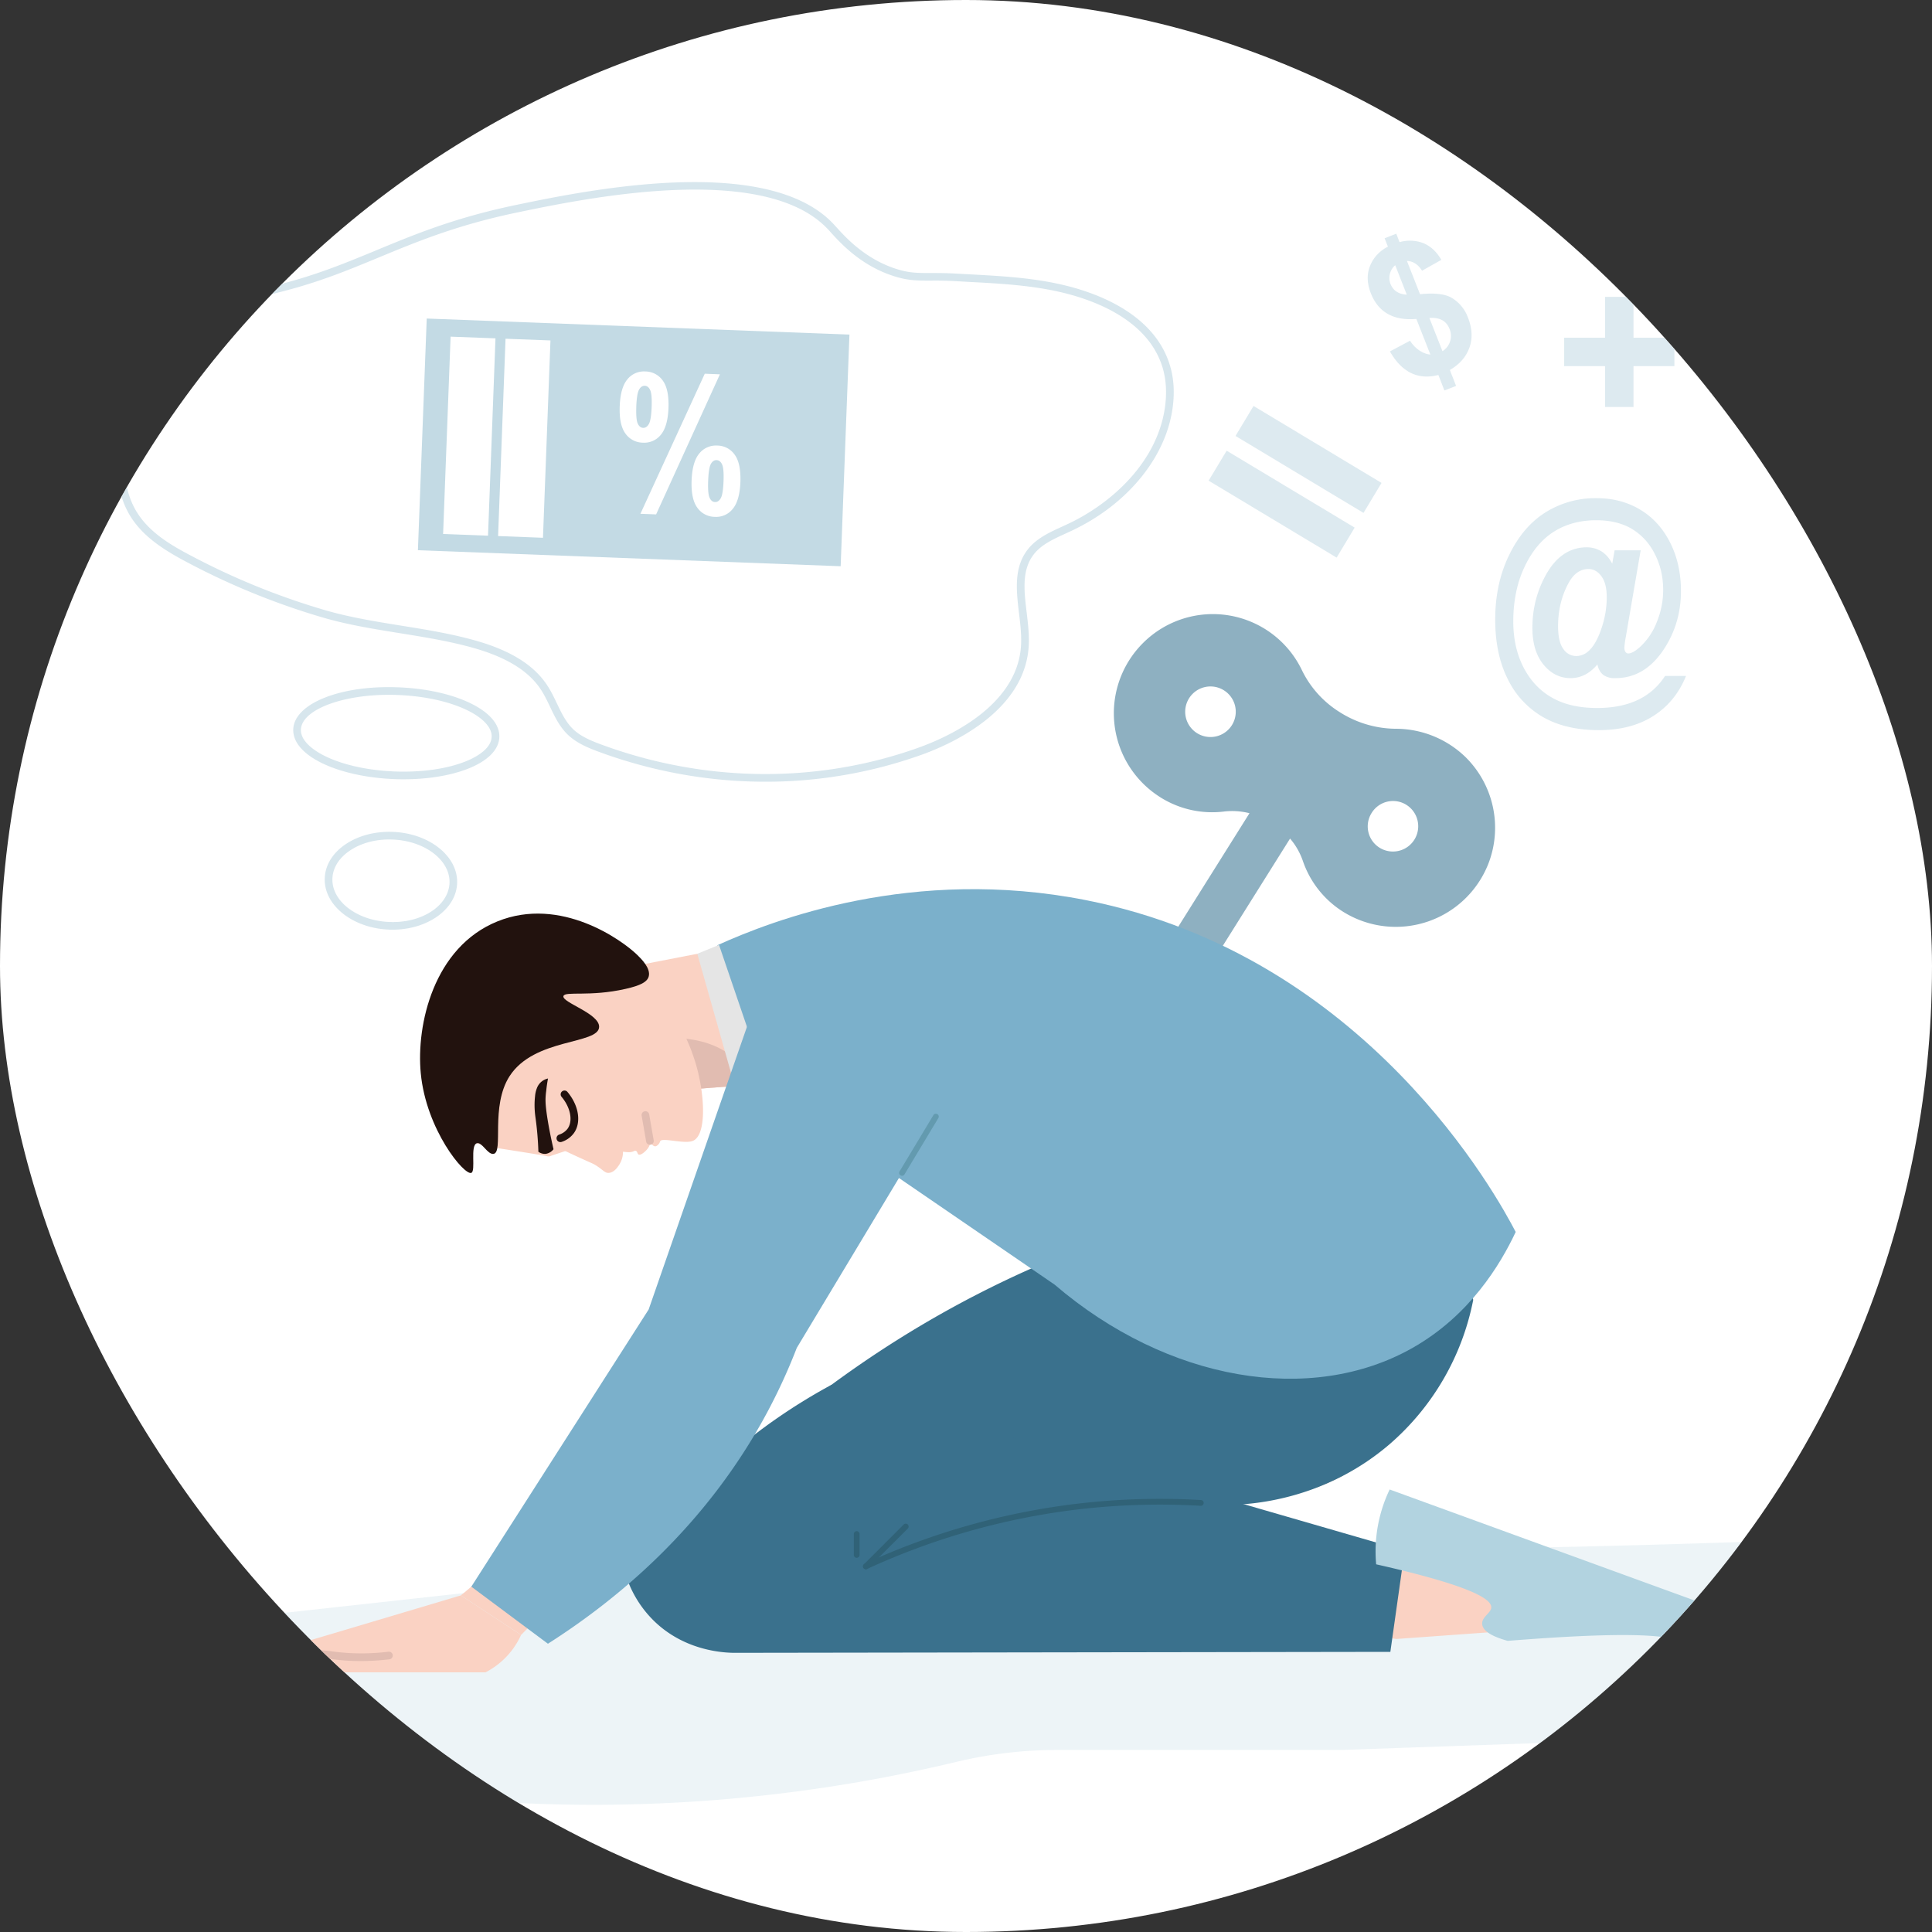 <svg width="48" height="48" fill="none" xmlns="http://www.w3.org/2000/svg"><rect width="100%" height="100%" fill="#333333" stroke="none"/><g clip-path="url(#a)"><rect width="48" height="48" rx="24" fill="#fff"/><g clip-path="url(#b)"><path opacity=".29" d="m-2.196 41.09 15.334-1.688s19.077-1.384 20.315-1.03c1.238.354 16.868-.33 16.868-.33l-1.816 2.881-.592 2.044-14.572.51h-7.074c-.843 0-1.684.1-2.504.296a38.672 38.672 0 0 1-13.025.859 20.013 20.013 0 0 1-4.184-.896l-5.509-1.813-2.325-.085s-1.624.8-2.019.388c-.395-.412 1.103-1.137 1.103-1.137Z" fill="#C3DAE4"/><path d="m35.537 8.809-.348-.885c-.568.047-.946-.166-1.132-.641-.095-.243-.102-.468-.019-.676a.908.908 0 0 1 .445-.478L34.4 5.92l.29-.114.081.21a.932.932 0 0 1 .594.026c.177.073.326.21.445.414l-.48.27c-.096-.156-.221-.237-.375-.243l.325.826c.347-.034.602-.008.764.078a.94.94 0 0 1 .43.511c.104.265.115.513.032.742-.084.23-.245.414-.485.552l.155.396-.29.113-.15-.385c-.506.13-.907-.066-1.204-.585l.501-.266a.784.784 0 0 0 .234.244c.09.059.18.092.269.1Zm-.873-2.22a.418.418 0 0 0-.119.462c.067.169.202.259.406.27l-.287-.731Zm1.174 2.136a.448.448 0 0 0 .175-.554c-.079-.2-.246-.29-.5-.27l.325.824Z" fill="#C3DAE4" opacity=".56"/><g opacity=".56" fill="#C3DAE4"><path d="M40.584 7.375h-.707v2.737h.707V7.375Z"/><path d="M38.861 8.39v.707H41.6V8.39H38.86Z"/></g><g opacity=".56" fill="#C3DAE4"><path d="m34.324 11.998-3.18-1.912-.448.745 3.18 1.912.448-.745ZM33.656 13.108l-3.18-1.911-.448.745 3.18 1.912.448-.745Z"/></g><path d="M41.367 16.794h.522c-.174.429-.445.76-.813.995-.368.234-.818.351-1.352.351-.544 0-1.004-.107-1.38-.32a2.188 2.188 0 0 1-.88-.94c-.21-.413-.316-.909-.316-1.488 0-.594.115-1.127.345-1.6.23-.474.531-.828.904-1.062a2.333 2.333 0 0 1 1.27-.353c.406 0 .766.095 1.081.284.315.188.563.46.744.815.18.354.271.759.271 1.212 0 .521-.137.995-.41 1.42-.318.494-.724.74-1.218.74a.488.488 0 0 1-.303-.08.432.432 0 0 1-.144-.261c-.192.228-.414.341-.668.341-.264 0-.488-.112-.672-.336-.184-.224-.276-.529-.276-.914 0-.38.072-.735.213-1.065.142-.33.31-.568.501-.715a1 1 0 0 1 .621-.22.7.7 0 0 1 .381.101c.108.069.197.17.267.306l.06-.333h.647l-.369 2.15a2.065 2.065 0 0 0-.036.27c0 .046.01.081.029.106.019.025.041.037.067.037.076 0 .176-.055.3-.168a1.63 1.63 0 0 0 .408-.608 2.09 2.09 0 0 0 .16-.8c0-.337-.073-.64-.218-.914a1.492 1.492 0 0 0-.575-.614c-.24-.137-.529-.206-.868-.206-.404 0-.756.096-1.057.286-.301.192-.544.484-.729.879-.185.393-.277.845-.277 1.353 0 .434.087.816.26 1.149.175.332.413.581.715.748.301.168.67.25 1.106.25.392 0 .728-.066 1.01-.199.28-.132.507-.331.68-.597Zm-2.657-1.236c0 .258.043.446.13.564a.385.385 0 0 0 .32.177.453.453 0 0 0 .309-.126c.122-.108.227-.292.316-.552.09-.26.134-.521.134-.786 0-.225-.044-.398-.132-.518-.088-.12-.195-.18-.321-.18-.202 0-.366.114-.492.342-.176.32-.264.68-.264 1.08Z" fill="#C3DAE4" opacity=".56"/><path d="M28.829 19.809c.49.307 1.043.417 1.575.354.218-.026.433-.011.639.041l-2.126 3.388 1.008.632 2.126-3.39c.139.162.247.35.318.555a2.41 2.41 0 0 0 1 1.263A2.47 2.47 0 0 0 37 21.4a2.467 2.467 0 0 0-.584-2.585 2.491 2.491 0 0 0-1.716-.709c-.492 0-.975-.137-1.401-.404l-.017-.011a2.525 2.525 0 0 1-.934-1.036 2.454 2.454 0 0 0-3.971-.658 2.463 2.463 0 0 0 .45 3.81Zm5.25.387a.624.624 0 0 1 .862-.2.628.628 0 0 1-.668 1.064.624.624 0 0 1-.194-.864Zm-4.537-2.847a.628.628 0 1 1 1.064.668.628.628 0 0 1-1.064-.668Z" fill="#8EB0C1"/><path d="M30.459 30.625c-2.132.701-3.39 2.698-2.811 4.46.58 1.761 2.777 2.62 4.91 1.92 2.131-.702 3.39-2.698 2.81-4.46-.58-1.762-2.777-2.622-4.91-1.92Z" fill="#F19257"/><path d="M19.192 36.349c-1.965.931-3.31 2.11-3.124 2.803.2.744 2.219 1.12 4.95.636l10.725-3.528-1.35-6.412a23.38 23.38 0 0 0-4.065 1.426 23.599 23.599 0 0 0-7.136 5.075Z" fill="#F19257"/><path d="m34.69 40.72 4.226-.303a8.054 8.054 0 0 0-2.08-1.022c-.825-.264-.96-.156-2.074-.418-1.213-.285-1.442-.518-3.097-1.005a43.17 43.17 0 0 0-1.99-.532c-4.355-1.055-5.612-.707-6.163-.51-.777.279-.817.35-1.805.638a12.637 12.637 0 0 1-4.82.42c-.772.752-.895 1.253-.805 1.592.341 1.272 4.006 1.356 6.284 1.299.725-.12 1.474-.225 2.246-.31a41.16 41.16 0 0 1 10.077.15Z" fill="#FAD2C3"/><path d="m32.498 36.85 2.894-6.844c-.358-.702-3.542-6.699-9.947-7.55-2.538-.337-4.66.256-5.945.754l-.85 3.358A71.434 71.434 0 0 1 32.498 36.85Z" fill="#F19257"/><path d="m17.003 27.076 1.59-.121 2.547-.192-.231-3.76-5.28 1.022a12.229 12.229 0 0 1 1.374 3.051Z" fill="#FAD2C3"/><path d="m17.003 27.076 1.59-.121c-.061-.705-.96-1.222-2.021-1.157l-.023.001.454 1.277Z" fill="#E1BCB1"/><path d="M17.354 26.685c-.145-.621-.554-1.79-1.95-3.005-.079-.07-1.276-1.08-2.785-.633-.969.288-1.595 1.037-1.875 1.744-.584 1.478.188 3.19 1.014 3.576.139.065.272.102.385.124.969.15 1.403.222 1.425.23.006.001.037.013.076.009a.161.161 0 0 0 .059-.019l.371-.123c.834-.015 1.185-.007 1.29.01l.037.006c.175.023.263.035.338 0 .022-.01.04-.018.06-.01.04.014.032.07.065.089.05.027.143-.058.16-.073.017-.015.155-.14.123-.262a.17.17 0 0 0-.048-.081c-.004.002.091.22.183.213.037-.003.072-.043.081-.053.03-.034.032-.061.041-.076.055-.094.598.079.809-.006.31-.125.309-.937.14-1.66Z" fill="#FAD2C3"/><path d="M15.125 29.14c.136-.008.228-.154.263-.208a.602.602 0 0 0 .089-.361c-.032-.04-.095-.105-.184-.114-.074-.008-.112.038-.2.056a.435.435 0 0 1-.26-.032l-.847.088c.174.083.315.149.413.193.322.148.33.143.41.194.184.116.217.19.316.184Z" fill="#FAD2C3"/><path d="M13.922 28.375a.096.096 0 0 1-.09-.064.096.096 0 0 1 .06-.122.429.429 0 0 0 .21-.147c.137-.192.074-.525-.15-.792a.095.095 0 1 1 .146-.122c.284.338.35.76.16 1.024a.613.613 0 0 1-.304.218.116.116 0 0 1-.032.005ZM13.57 27.108s-.02.131-.016.257c.005.205.071.638.198 1.187a.303.303 0 0 1-.192.115.275.275 0 0 1-.184-.052 7.899 7.899 0 0 0-.07-.835c-.01-.072-.042-.285-.013-.542a.705.705 0 0 1 .046-.203.38.38 0 0 1 .276-.24c-.015.08-.032.185-.045.313Z" fill="#22120E"/><path d="M16.148 28.442a.095.095 0 0 1-.094-.079l-.113-.647a.095.095 0 0 1 .187-.033l.113.648a.095.095 0 0 1-.093.111Z" fill="#E1BCB1"/><path d="M28.677 37.414c-4.18.08-8.226.321-12.13.694 2.003-2.18 4.767-4.554 8.459-6.31a26.281 26.281 0 0 1 1.825-.784l8.245-2.264a22.567 22.567 0 0 1 1.526 3.544 6.348 6.348 0 0 1-2.086 3.594c-1.64 1.4-3.462 1.492-3.969 1.5-.62.006-1.243.014-1.87.026Z" fill="#3A718D"/><path d="m34.543 41.04-16.229.024c-.232.004-1.252-.006-2.059-.786a2.76 2.76 0 0 1-.621-.912.532.532 0 0 1 .055-.51c.35-.506.77-1.045 1.274-1.59a14.381 14.381 0 0 1 3.693-2.86l14.242 4.121-.355 2.513Z" fill="#3A718D"/><path d="M34.526 37.006c2.704.984 5.408 1.97 8.112 2.953-.045.14-.138.355-.338.514-.36.285-.844.216-1.024.194-.672-.08-1.864-.056-3.817.1-.276-.076-.608-.204-.634-.408-.023-.181.215-.28.225-.417.017-.227-.581-.563-2.86-1.077a3.565 3.565 0 0 1 .336-1.86Z" fill="#B2D3E0"/><path d="M21.514 38.987a.071.071 0 0 1-.03-.137 17.598 17.598 0 0 1 5.215-1.483 17.5 17.5 0 0 1 3.139-.099.07.07 0 0 1 .067.076c-.002.039-.037.072-.076.067a17.42 17.42 0 0 0-3.113.098 17.456 17.456 0 0 0-5.172 1.471.07.07 0 0 1-.03.007Z" fill="#306277"/><path d="M37.657 30.608c-.387.824-1.148 2.076-2.557 2.877-2.526 1.436-6.094.834-8.9-1.57-2.426-1.66-4.852-3.323-7.278-4.985l-1.099-3.446c1.367-.62 4.855-1.97 9.158-1.12 6.982 1.38 10.235 7.396 10.676 8.244Z" fill="#7BB0CB"/><path d="m19.066 26.999-.767.139-.975-3.442.54-.22L19.066 27Z" fill="#E5E5E5"/><path d="m11.45 39.637 1.497.982a31.579 31.579 0 0 1 2.05-1.906c1.905-1.618 3.013-2.165 3.583-3.581.23-.568.292-1.08.31-1.421l-2.004-1.59c-.639.624-1.08 1.18-1.35 1.547-1.482 2.015-1.57 3.423-3.161 5.113-.38.403-.722.693-.926.856Z" fill="#FAD2C3"/><path d="m16.382 32.568 2.246 1.224c1.013-1.61 1.798-3 2.361-4.048 2.45-4.548 2.568-5.992 2.037-6.902a2.042 2.042 0 0 0-.295-.39c-1.347 1.327-2.695 2.652-4.043 3.978l-2.306 6.138Z" fill="#F19257"/><path d="M19.795 33.49a14.38 14.38 0 0 1-.712 1.558c-1.538 2.895-3.78 4.713-5.47 5.79L11.71 39.42l4.406-6.887 2.46-7.075c.811-2.569 3.168-3.59 4.494-2.973.937.436 1.488 1.75 1.43 3.18l-4.705 7.824Z" fill="#7BB0CB"/><path d="M12.062 41.549H5.737l-.087-.185c1.933-.575 3.866-1.15 5.8-1.727l1.496.982a1.943 1.943 0 0 1-.884.93Z" fill="#FAD2C3"/><path d="M7.534 41.533h-.011a.095.095 0 0 1-.084-.106.466.466 0 0 1 .11-.261c.185-.21.526-.163.73-.134l.03.004a5.42 5.42 0 0 0 1.343 0 .095.095 0 1 1 .021.19c-.5.057-.968.057-1.389-.001l-.031-.005c-.166-.023-.443-.062-.561.072a.277.277 0 0 0-.063.157.097.097 0 0 1-.095.084Z" fill="#E1BCB1"/><path d="M22.41 29.212a.072.072 0 0 1-.061-.108l.846-1.407a.072.072 0 0 1 .122.074l-.845 1.406a.072.072 0 0 1-.062.035Z" fill="#639AAF"/><path d="M21.514 38.987a.072.072 0 0 1-.05-.122l.984-.985a.072.072 0 1 1 .101.102l-.985.984a.072.072 0 0 1-.05.02ZM21.284 38.703a.072.072 0 0 1-.071-.072v-.518a.071.071 0 1 1 .143 0v.518c0 .04-.032.072-.072.072Z" fill="#306277"/><path d="M12.661 26.735c-.485.755-.142 1.899-.401 1.933-.148.02-.287-.306-.414-.264-.172.057-.018.691-.137.736-.174.067-1.12-1.07-1.255-2.474-.116-1.207.32-3.133 1.904-3.774 1.575-.638 3.106.471 3.478.836.098.096.34.334.28.537-.04.131-.198.219-.575.304-.89.202-1.5.05-1.542.177-.052.158.9.432.886.77-.018.438-1.61.267-2.224 1.22Z" fill="#22120E"/><path opacity=".67" d="M19.018 19.422c-1.397 0-2.805-.25-4.152-.748-.253-.094-.54-.211-.758-.42-.205-.196-.326-.45-.443-.696-.07-.147-.143-.299-.232-.433-.304-.458-.848-.794-1.665-1.026-.6-.17-1.228-.27-1.835-.368-.616-.099-1.254-.201-1.868-.376a17.922 17.922 0 0 1-3.403-1.379c-.533-.28-1.071-.608-1.399-1.113-.283-.437-.402-1.004-.334-1.598.139-1.224.889-2.081 1.527-2.692.09-.09.582-.549 1.094-.909.564-.396 1.213-.556 1.426-.608l.044-.01c.892-.233 1.588-.521 2.325-.826.964-.4 1.961-.813 3.481-1.129 1.701-.353 6.22-1.292 7.88.472l.074.081c.241.266.742.818 1.546 1.055.284.084.491.084.8.084.175 0 .37 0 .624.014l.33.018c.74.04 1.503.08 2.24.243.856.188 2.352.702 2.748 2.026.093.307.116.648.07 1.014-.156 1.253-1.124 2.439-2.526 3.094l-.142.066c-.295.134-.599.272-.788.517-.3.389-.24.899-.175 1.439.034.286.07.583.049.867-.115 1.592-1.905 2.401-2.67 2.675a11.5 11.5 0 0 1-3.868.666ZM5.658 7.82c-.564.398-1.066.884-1.07.89-.914.874-1.368 1.669-1.471 2.577-.063.55.045 1.072.305 1.472.32.492.852.8 1.327 1.048a17.727 17.727 0 0 0 3.367 1.364c.604.172 1.235.273 1.846.372.613.098 1.246.2 1.857.373.862.244 1.442.605 1.772 1.104.096.144.172.303.245.456.115.24.224.468.403.64.191.183.447.288.693.379 2.575.953 5.377.981 7.89.08.729-.261 2.436-1.03 2.543-2.51.02-.266-.015-.553-.048-.83-.066-.555-.134-1.128.213-1.578.219-.283.545-.43.86-.574l.14-.065c1.053-.492 2.241-1.524 2.419-2.945.042-.34.02-.655-.064-.937-.369-1.23-1.791-1.715-2.607-1.894-.721-.159-1.477-.2-2.208-.238l-.331-.019a9.032 9.032 0 0 0-.613-.013c-.316 0-.544 0-.855-.092-.855-.251-1.38-.83-1.633-1.11-.027-.03-.05-.056-.072-.078-1.587-1.686-6.03-.763-7.702-.416-1.502.312-2.49.722-3.447 1.118-.743.308-1.446.599-2.35.834l-.046.012c-.205.051-.828.204-1.362.58ZM10.03 19.361c-.075 0-.15-.001-.227-.004-.671-.026-1.3-.161-1.769-.381-.495-.233-.76-.537-.748-.857.024-.64 1.17-1.099 2.603-1.043.671.025 1.3.16 1.769.381.495.233.76.537.748.857-.012.32-.3.603-.811.797-.43.163-.978.25-1.565.25Zm-.363-2.099c-1.19 0-2.173.378-2.191.865-.01.235.224.481.639.677.447.21 1.049.338 1.695.363.646.024 1.255-.058 1.717-.234.428-.163.68-.39.688-.626.01-.235-.224-.482-.639-.677-.447-.21-1.049-.338-1.694-.363a4.988 4.988 0 0 0-.215-.005ZM9.752 23.098c-.028 0-.057 0-.085-.002-.907-.034-1.624-.607-1.599-1.276.012-.33.2-.633.526-.85.318-.212.734-.319 1.165-.302.907.034 1.624.607 1.598 1.276-.024.648-.736 1.154-1.605 1.154Zm-.08-2.242c-.365 0-.708.096-.972.272-.275.183-.432.431-.441.699-.022.564.613 1.048 1.415 1.079.81.034 1.472-.405 1.494-.97.02-.564-.614-1.048-1.416-1.078l-.08-.002Z" fill="#C3DAE4"/><path d="m11.407 10.162-1.427-.055-.05 1.329 1.427.054.05-1.328ZM21.556 10.547l-1.426-.054-.05 1.328 1.426.054.05-1.328Z" fill="#fff"/><path d="m21.104 8.313-10.502-.399-.219 5.756 10.503.398.218-5.755Z" fill="#C3DAE4"/><path d="m12.31 8.406-1.115-.042-.186 4.903 1.116.042.185-4.903ZM13.676 8.458l-1.116-.042-.185 4.902 1.115.043.186-4.903ZM15.397 10.09c.012-.306.075-.527.19-.665a.526.526 0 0 1 .445-.196.533.533 0 0 1 .437.23c.104.145.15.372.139.678-.012.306-.075.527-.19.665a.526.526 0 0 1-.444.196.536.536 0 0 1-.437-.229c-.105-.145-.152-.37-.14-.678Zm.412.01c-.008.214.004.355.036.424s.077.104.133.106c.058.002.106-.03.143-.096.038-.066.06-.205.069-.42.008-.213-.004-.354-.037-.423-.032-.069-.076-.104-.133-.106-.058-.002-.106.03-.143.096-.037.066-.06.206-.069.42Zm.492 2.68-.39-.015 1.599-3.48.376.015-1.585 3.48Zm.882-.848c.012-.307.076-.528.191-.666a.532.532 0 0 1 .448-.196.53.53 0 0 1 .433.23c.105.145.15.372.14.677-.012.307-.076.529-.191.667a.523.523 0 0 1-.444.197.536.536 0 0 1-.437-.23c-.105-.145-.152-.371-.14-.68Zm.411.013c-.008.213.004.354.036.422.031.069.076.104.134.106.058.002.106-.03.143-.095.038-.066.06-.206.069-.418.008-.214-.004-.355-.037-.423-.032-.068-.077-.103-.133-.105-.06-.003-.108.029-.145.095-.036.066-.059.205-.067.418Z" fill="#fff"/></g></g><defs><clipPath id="a"><rect width="48" height="48" rx="24" fill="#fff"/></clipPath><clipPath id="b"><path fill="#fff" d="M0 0h48v48H0z"/></clipPath></defs></svg>